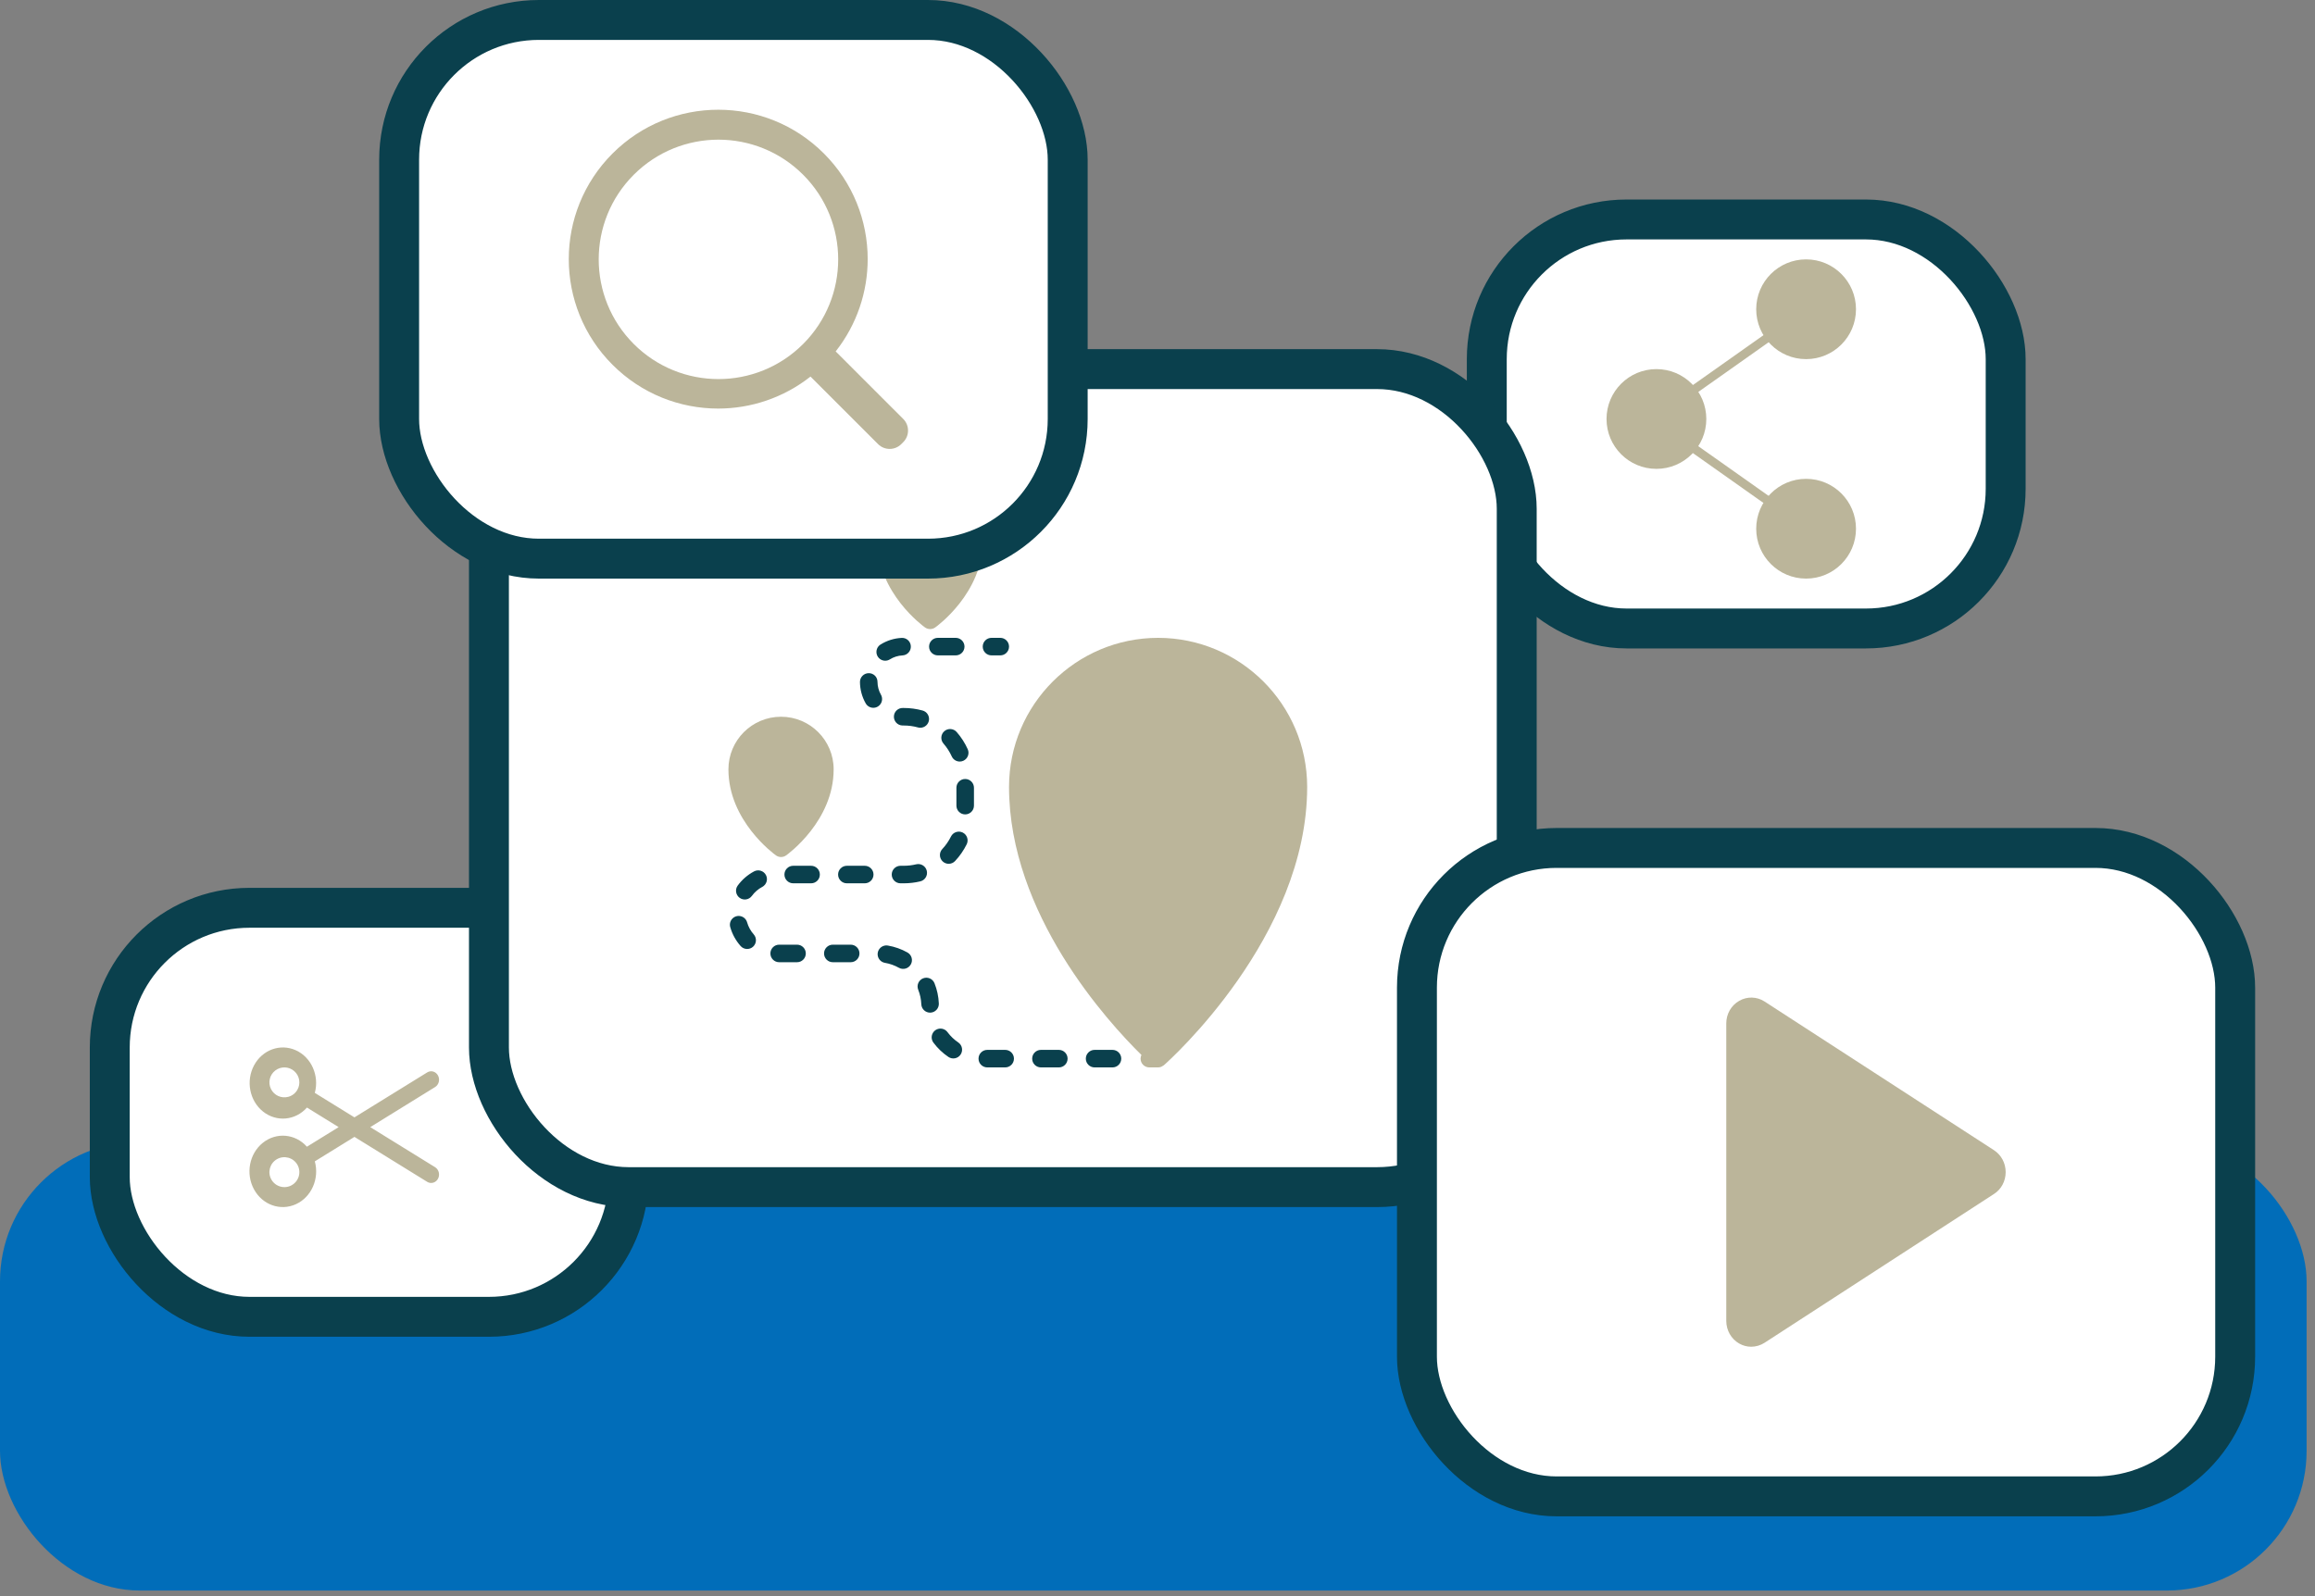 <?xml version="1.0" encoding="UTF-8"?>
<svg width="232px" height="160px" viewBox="0 0 232 160" version="1.1" xmlns="http://www.w3.org/2000/svg" xmlns:xlink="http://www.w3.org/1999/xlink">
    <rect x="0" y="0" width="232" height="160" fill="#808080" stroke="none"/>
    <!-- Generator: Sketch 55.2 (78181) - https://sketchapp.com -->
    <title>step 3</title>
    <desc>Created with Sketch.</desc>
    <g id="2024-Feb" stroke="none" stroke-width="1" fill="none" fill-rule="evenodd">
        <g id="Artboard-Copy-14" transform="translate(-1236, -3965)">
            <g id="step-3" transform="translate(1236, 3965)">
                <rect id="Rectangle-Copy-12" fill="#016DB9" x="-8.52651283e-14" y="114.438" width="231.158" height="45" rx="14"></rect>
                <g id="Group-3" transform="translate(9, 0)">
                    <rect id="Rectangle-Copy-5" stroke="#0A404D" stroke-width="4" fill="#FFFFFF" x="140" y="22" width="52" height="41" rx="14"></rect>
                    <g id="Group-4" transform="translate(152, 26)" fill="#BBB59A">
                        <path d="M7.225,13.609 L16.253,7.229 C15.352,5.6 15.882,3.562 17.468,2.56 C19.054,1.558 21.156,1.933 22.285,3.419 C23.413,4.905 23.184,6.997 21.759,8.211 C20.335,9.426 18.199,9.35 16.867,8.038 C16.834,8.005 16.801,7.972 16.77,7.938 L7.742,14.317 C8.324,15.372 8.324,16.645 7.742,17.699 L16.77,24.078 C16.801,24.044 16.834,24.01 16.867,23.978 C18.196,22.67 20.325,22.596 21.745,23.807 C23.165,25.018 23.393,27.103 22.268,28.585 C21.143,30.066 19.047,30.44 17.466,29.442 C15.884,28.443 15.355,26.412 16.253,24.787 L7.225,18.407 C7.193,18.44 7.161,18.474 7.128,18.507 C5.726,19.887 3.453,19.887 2.051,18.507 C0.65,17.126 0.65,14.889 2.051,13.508 C3.453,12.128 5.726,12.128 7.128,13.508 C7.161,13.541 7.193,13.574 7.225,13.609 Z" id="Path" fill-rule="nonzero"></path>
                        <circle id="Oval" cx="20" cy="5" r="5"></circle>
                        <circle id="Oval-Copy" cx="20" cy="27" r="5"></circle>
                        <circle id="Oval-Copy-2" cx="5" cy="16" r="5"></circle>
                    </g>
                    <rect id="Rectangle-Copy-6" stroke="#0A404D" stroke-width="4" fill="#FFFFFF" x="2" y="91" width="52" height="41" rx="14"></rect>
                    <path d="M34.894,107.811 C34.789,107.616 34.616,107.474 34.414,107.416 C34.211,107.358 33.995,107.388 33.813,107.501 L26.521,112.007 L22.55,109.554 C23.017,107.82 22.201,105.987 20.649,105.283 C19.097,104.579 17.299,105.227 16.46,106.793 C15.622,108.358 16.008,110.347 17.36,111.425 C18.711,112.503 20.602,112.331 21.763,111.024 L24.938,112.986 L21.759,114.95 C20.591,113.641 18.692,113.473 17.338,114.558 C15.984,115.644 15.602,117.642 16.448,119.21 C17.294,120.779 19.101,121.423 20.657,120.711 C22.212,119.999 23.025,118.156 22.55,116.417 L26.521,113.964 L33.813,118.471 C34.191,118.704 34.675,118.566 34.894,118.16 C35.112,117.755 34.982,117.237 34.604,117.003 L28.105,112.986 L34.604,108.968 C34.786,108.856 34.918,108.671 34.973,108.454 C35.027,108.237 34.999,108.005 34.894,107.811 Z M19.888,109.949 C19.197,110.134 18.471,109.805 18.155,109.163 C17.838,108.522 18.019,107.745 18.587,107.31 C19.155,106.874 19.951,106.9 20.489,107.372 C21.027,107.844 21.157,108.631 20.799,109.25 C20.601,109.595 20.273,109.847 19.888,109.949 L19.888,109.949 Z M20.251,118.799 C19.533,119.213 18.616,118.967 18.201,118.25 C17.787,117.533 18.033,116.616 18.75,116.201 C19.467,115.787 20.385,116.033 20.8,116.75 C21.213,117.467 20.967,118.384 20.25,118.798 L20.251,118.799 Z" id="Shape" fill="#BBB59A" fill-rule="nonzero"></path>
                    <rect id="Rectangle-Copy-2" stroke="#0A404D" stroke-width="4" fill="#FFFFFF" x="40" y="37" width="103" height="82" rx="14"></rect>
                    <g id="noun-gps-6432752" transform="translate(64, 49)" fill-rule="nonzero">
                        <g id="Group">
                            <path d="M43.061,14.939 C34.814,14.949 28.13,21.632 28.121,29.879 C28.121,42.617 38.024,53.441 41.39,56.752 C41.334,56.867 41.304,56.993 41.303,57.121 C41.303,57.354 41.396,57.578 41.56,57.743 C41.725,57.907 41.949,58 42.182,58 L43.061,58 C43.172,57.999 43.282,57.977 43.384,57.935 C43.425,57.914 43.465,57.891 43.502,57.864 C43.552,57.84 43.599,57.812 43.643,57.779 C44.229,57.26 58,44.898 58,29.879 C57.991,21.632 51.308,14.949 43.061,14.939 Z" id="Shape" fill="#BBB59A"></path>
                            <path d="M43.061,21.97 C39.178,21.97 36.03,25.117 36.03,29 C36.03,32.883 39.178,36.03 43.061,36.03 C46.943,36.03 50.091,32.883 50.091,29 C50.086,25.119 46.941,21.974 43.061,21.97 L43.061,21.97 Z" id="Shape"></path>
                            <path d="M19.701,13.897 C20.007,14.115 20.418,14.115 20.723,13.897 C20.918,13.758 25.485,10.436 25.485,5.273 C25.485,2.361 23.124,0 20.212,0 C17.3,0 14.939,2.361 14.939,5.273 C14.939,10.436 19.507,13.758 19.701,13.897 Z" id="Shape" fill="#BBB59A"></path>
                            <path d="M4.762,36.745 C5.067,36.964 5.478,36.964 5.784,36.745 C5.978,36.606 10.545,33.284 10.545,28.121 C10.545,25.209 8.185,22.848 5.273,22.848 C2.361,22.848 0,25.209 0,28.121 C0,33.284 4.567,36.606 4.762,36.745 Z" id="Shape" fill="#BBB59A"></path>
                            <path d="M26.364,16.697 L27.242,16.697 C27.728,16.697 28.121,16.304 28.121,15.818 C28.121,15.333 27.728,14.939 27.242,14.939 L26.364,14.939 C25.878,14.939 25.485,15.333 25.485,15.818 C25.485,16.304 25.878,16.697 26.364,16.697 Z" id="Path" fill="#0A404D"></path>
                            <path d="M15.713,17.232 C15.877,17.232 16.039,17.185 16.179,17.098 C16.56,16.859 16.996,16.722 17.445,16.7 C17.93,16.676 18.304,16.264 18.28,15.78 C18.271,15.546 18.168,15.326 17.995,15.169 C17.822,15.012 17.593,14.931 17.36,14.945 C16.61,14.982 15.882,15.21 15.245,15.608 C14.913,15.816 14.759,16.219 14.867,16.596 C14.976,16.973 15.321,17.232 15.713,17.232 L15.713,17.232 Z" id="Path" fill="#0A404D"></path>
                            <path d="M1.872,43.458 C1.787,43.156 1.548,42.922 1.243,42.844 C0.939,42.767 0.617,42.857 0.398,43.082 C0.178,43.307 0.096,43.631 0.181,43.933 C0.381,44.639 0.738,45.29 1.226,45.838 C1.549,46.197 2.102,46.227 2.463,45.906 C2.824,45.584 2.857,45.032 2.538,44.669 C2.228,44.32 2,43.907 1.872,43.458 L1.872,43.458 Z" id="Path" fill="#0A404D"></path>
                            <path d="M18.818,37.64 C18.411,37.738 17.994,37.787 17.576,37.788 L17.245,37.788 C16.76,37.788 16.366,38.181 16.366,38.667 C16.366,39.152 16.76,39.545 17.245,39.545 L17.578,39.545 C18.134,39.545 18.688,39.479 19.229,39.35 C19.701,39.236 19.992,38.762 19.878,38.29 C19.765,37.818 19.29,37.527 18.818,37.64 L18.818,37.64 Z" id="Path" fill="#0A404D"></path>
                            <path d="M22.38,26.823 C22.522,27.137 22.836,27.339 23.181,27.339 C23.306,27.339 23.429,27.312 23.543,27.26 C23.755,27.163 23.921,26.987 24.003,26.769 C24.085,26.551 24.077,26.309 23.98,26.097 C23.698,25.474 23.326,24.896 22.877,24.381 C22.558,24.015 22.003,23.977 21.637,24.296 C21.271,24.615 21.233,25.17 21.552,25.536 C21.889,25.923 22.168,26.356 22.38,26.823 L22.38,26.823 Z" id="Path" fill="#0A404D"></path>
                            <path d="M23.658,15.818 C23.658,15.585 23.565,15.362 23.4,15.197 C23.236,15.032 23.012,14.939 22.779,14.939 L20.987,14.939 C20.501,14.939 20.108,15.333 20.108,15.818 C20.108,16.304 20.501,16.697 20.987,16.697 L22.779,16.697 C23.012,16.697 23.236,16.604 23.4,16.44 C23.565,16.275 23.658,16.051 23.658,15.818 L23.658,15.818 Z" id="Path" fill="#0A404D"></path>
                            <path d="M19.462,22.225 C18.842,22.055 18.202,21.968 17.559,21.97 L17.557,21.97 L17.493,21.969 C17.01,21.952 16.604,22.327 16.584,22.809 C16.563,23.292 16.935,23.7 17.417,23.725 C17.475,23.726 17.533,23.726 17.576,23.727 C18.054,23.727 18.531,23.791 18.992,23.919 C19.069,23.94 19.148,23.951 19.227,23.951 C19.667,23.951 20.038,23.626 20.098,23.191 C20.157,22.755 19.885,22.343 19.462,22.225 L19.462,22.225 Z" id="Path" fill="#0A404D"></path>
                            <path d="M2.572,38.349 C1.924,38.694 1.363,39.18 0.93,39.772 C0.644,40.164 0.731,40.714 1.123,41 C1.515,41.285 2.065,41.199 2.351,40.807 C2.626,40.43 2.983,40.121 3.395,39.902 C3.822,39.674 3.984,39.144 3.758,38.715 C3.531,38.287 3,38.124 2.572,38.349 L2.572,38.349 Z" id="Path" fill="#0A404D"></path>
                            <path d="M23.727,29.088 C23.494,29.087 23.271,29.18 23.106,29.345 C22.941,29.51 22.848,29.733 22.848,29.966 L22.848,31.758 C22.848,32.244 23.242,32.637 23.727,32.637 C24.213,32.637 24.606,32.244 24.606,31.758 L24.606,29.966 C24.606,29.733 24.514,29.51 24.349,29.345 C24.184,29.18 23.96,29.087 23.727,29.088 Z" id="Path" fill="#0A404D"></path>
                            <path d="M27.735,56.242 L25.943,56.242 C25.457,56.242 25.064,56.636 25.064,57.121 C25.064,57.607 25.457,58 25.943,58 L27.735,58 C28.22,58 28.614,57.607 28.614,57.121 C28.614,56.636 28.22,56.242 27.735,56.242 Z" id="Path" fill="#0A404D"></path>
                            <path d="M23.481,34.456 C23.045,34.242 22.519,34.42 22.303,34.855 C22.075,35.314 21.782,35.737 21.432,36.111 C21.1,36.465 21.119,37.021 21.473,37.353 C21.827,37.685 22.383,37.667 22.715,37.312 C23.183,36.813 23.574,36.247 23.878,35.634 C24.093,35.199 23.915,34.672 23.481,34.456 L23.481,34.456 Z" id="Path" fill="#0A404D"></path>
                            <path d="M21.955,54.466 C21.768,54.213 21.46,54.079 21.148,54.115 C20.835,54.151 20.565,54.351 20.441,54.64 C20.316,54.929 20.356,55.263 20.544,55.515 C20.96,56.075 21.468,56.56 22.046,56.95 C22.448,57.222 22.994,57.117 23.266,56.715 C23.538,56.313 23.433,55.767 23.031,55.495 C22.617,55.215 22.253,54.867 21.955,54.466 L21.955,54.466 Z" id="Path" fill="#0A404D"></path>
                            <path d="M21.086,51.596 C21.058,50.898 20.911,50.209 20.651,49.561 C20.471,49.11 19.959,48.891 19.508,49.072 C19.058,49.252 18.839,49.764 19.02,50.214 C19.205,50.677 19.31,51.168 19.33,51.667 C19.349,52.138 19.736,52.51 20.207,52.51 C20.219,52.51 20.231,52.51 20.243,52.509 C20.476,52.5 20.696,52.399 20.854,52.227 C21.012,52.056 21.095,51.829 21.086,51.596 L21.086,51.596 Z" id="Path" fill="#0A404D"></path>
                            <path d="M33.112,56.242 L31.319,56.242 C30.834,56.242 30.44,56.636 30.44,57.121 C30.44,57.607 30.834,58 31.319,58 L33.112,58 C33.597,58 33.99,57.607 33.99,57.121 C33.99,56.636 33.597,56.242 33.112,56.242 L33.112,56.242 Z" id="Path" fill="#0A404D"></path>
                            <path d="M38.488,56.242 L36.696,56.242 C36.21,56.242 35.817,56.636 35.817,57.121 C35.817,57.607 36.21,58 36.696,58 L38.488,58 C38.974,58 39.367,57.607 39.367,57.121 C39.367,56.636 38.974,56.242 38.488,56.242 Z" id="Path" fill="#0A404D"></path>
                            <path d="M12.253,45.697 L10.461,45.697 C9.976,45.697 9.583,46.09 9.583,46.576 C9.583,47.061 9.976,47.455 10.461,47.455 L12.253,47.455 C12.739,47.455 13.132,47.061 13.132,46.576 C13.132,46.09 12.739,45.697 12.253,45.697 Z" id="Path" fill="#0A404D"></path>
                            <path d="M6.877,45.697 L5.084,45.697 C4.599,45.697 4.206,46.09 4.206,46.576 C4.206,47.061 4.599,47.455 5.084,47.455 L6.877,47.455 C7.362,47.455 7.755,47.061 7.755,46.576 C7.755,46.09 7.362,45.697 6.877,45.697 Z" id="Path" fill="#0A404D"></path>
                            <path d="M17.944,46.48 C17.335,46.138 16.671,45.903 15.982,45.785 C15.672,45.732 15.358,45.848 15.157,46.089 C14.956,46.331 14.899,46.661 15.008,46.956 C15.117,47.25 15.375,47.464 15.685,47.517 C16.176,47.601 16.649,47.769 17.084,48.013 C17.507,48.25 18.041,48.099 18.279,47.676 C18.516,47.254 18.367,46.719 17.944,46.481 L17.944,46.48 Z" id="Path" fill="#0A404D"></path>
                            <path d="M8.284,37.788 L6.492,37.788 C6.006,37.788 5.613,38.181 5.613,38.667 C5.613,39.152 6.006,39.545 6.492,39.545 L8.284,39.545 C8.769,39.545 9.162,39.152 9.162,38.667 C9.162,38.181 8.769,37.788 8.284,37.788 L8.284,37.788 Z" id="Path" fill="#0A404D"></path>
                            <path d="M15.284,20.638 C15.061,20.246 14.943,19.804 14.939,19.353 C14.941,19.119 14.848,18.894 14.681,18.73 C14.514,18.566 14.288,18.476 14.054,18.481 C13.821,18.483 13.598,18.577 13.434,18.743 C13.271,18.909 13.18,19.134 13.182,19.367 C13.188,20.117 13.385,20.854 13.756,21.506 C13.911,21.78 14.2,21.949 14.514,21.952 C14.828,21.954 15.12,21.788 15.278,21.517 C15.437,21.246 15.439,20.911 15.284,20.638 L15.284,20.638 Z" id="Path" fill="#0A404D"></path>
                            <path d="M13.661,37.788 L11.868,37.788 C11.383,37.788 10.99,38.181 10.99,38.667 C10.99,39.152 11.383,39.545 11.868,39.545 L13.661,39.545 C14.146,39.545 14.539,39.152 14.539,38.667 C14.539,38.181 14.146,37.788 13.661,37.788 L13.661,37.788 Z" id="Path" fill="#0A404D"></path>
                        </g>
                    </g>
                    <rect id="Rectangle" stroke="#0A404D" stroke-width="4" fill="#FFFFFF" x="31" y="2" width="67" height="54" rx="14"></rect>
                    <rect id="Rectangle-Copy-3" stroke="#0A404D" stroke-width="4" fill="#FFFFFF" x="133" y="85" width="82" height="65" rx="14"></rect>
                    <path d="M166.497,135 C166.086,135 165.675,134.896 165.294,134.678 C164.491,134.221 164,133.349 164,132.404 L164,102.591 C164,101.646 164.491,100.784 165.294,100.328 C166.086,99.871 167.059,99.892 167.831,100.39 L190.827,115.297 C191.559,115.774 192,116.595 192,117.498 C192,118.401 191.559,119.221 190.827,119.688 L167.831,134.606 C167.43,134.865 166.958,135 166.497,135 L166.497,135 Z" id="Shape" fill="#BBB59A" fill-rule="nonzero"></path>
                </g>
                <g id="noun-magnifying-glass-1377019" transform="translate(57, 11)" fill="#BBB59A" fill-rule="nonzero">
                    <path d="M33.517,30.994 L26.749,24.226 C28.882,21.518 29.956,18.246 29.956,14.972 C29.956,11.142 28.491,7.309 25.568,4.387 C22.647,1.465 18.817,1.55598286e-07 14.987,1.55598286e-07 C11.152,-0.001 7.313,1.46 4.387,4.387 C1.463,7.311 0,11.145 0,14.978 C0,18.81 1.463,22.645 4.387,25.568 C7.309,28.491 11.141,29.956 14.972,29.956 C18.245,29.956 21.517,28.882 24.226,26.749 L30.994,33.517 C31.315,33.839 31.738,34 32.16,34 C32.58,34 33.004,33.839 33.325,33.517 L33.517,33.325 C33.839,33.004 34,32.58 34,32.16 C34,31.738 33.839,31.315 33.517,30.994 Z M23.485,23.485 C21.143,25.827 18.07,27 15,27 C11.93,27 8.857,25.827 6.515,23.485 C4.172,21.143 3,18.07 3,15 C3,11.93 4.172,8.857 6.515,6.515 C8.857,4.172 11.93,3 15,3 C18.07,3 21.143,4.172 23.485,6.515 C25.827,8.857 27,11.93 27,15 C27.001,18.07 25.828,21.143 23.485,23.485 Z" id="Shape"></path>
                </g>
            </g>
        </g>
    </g>
</svg>